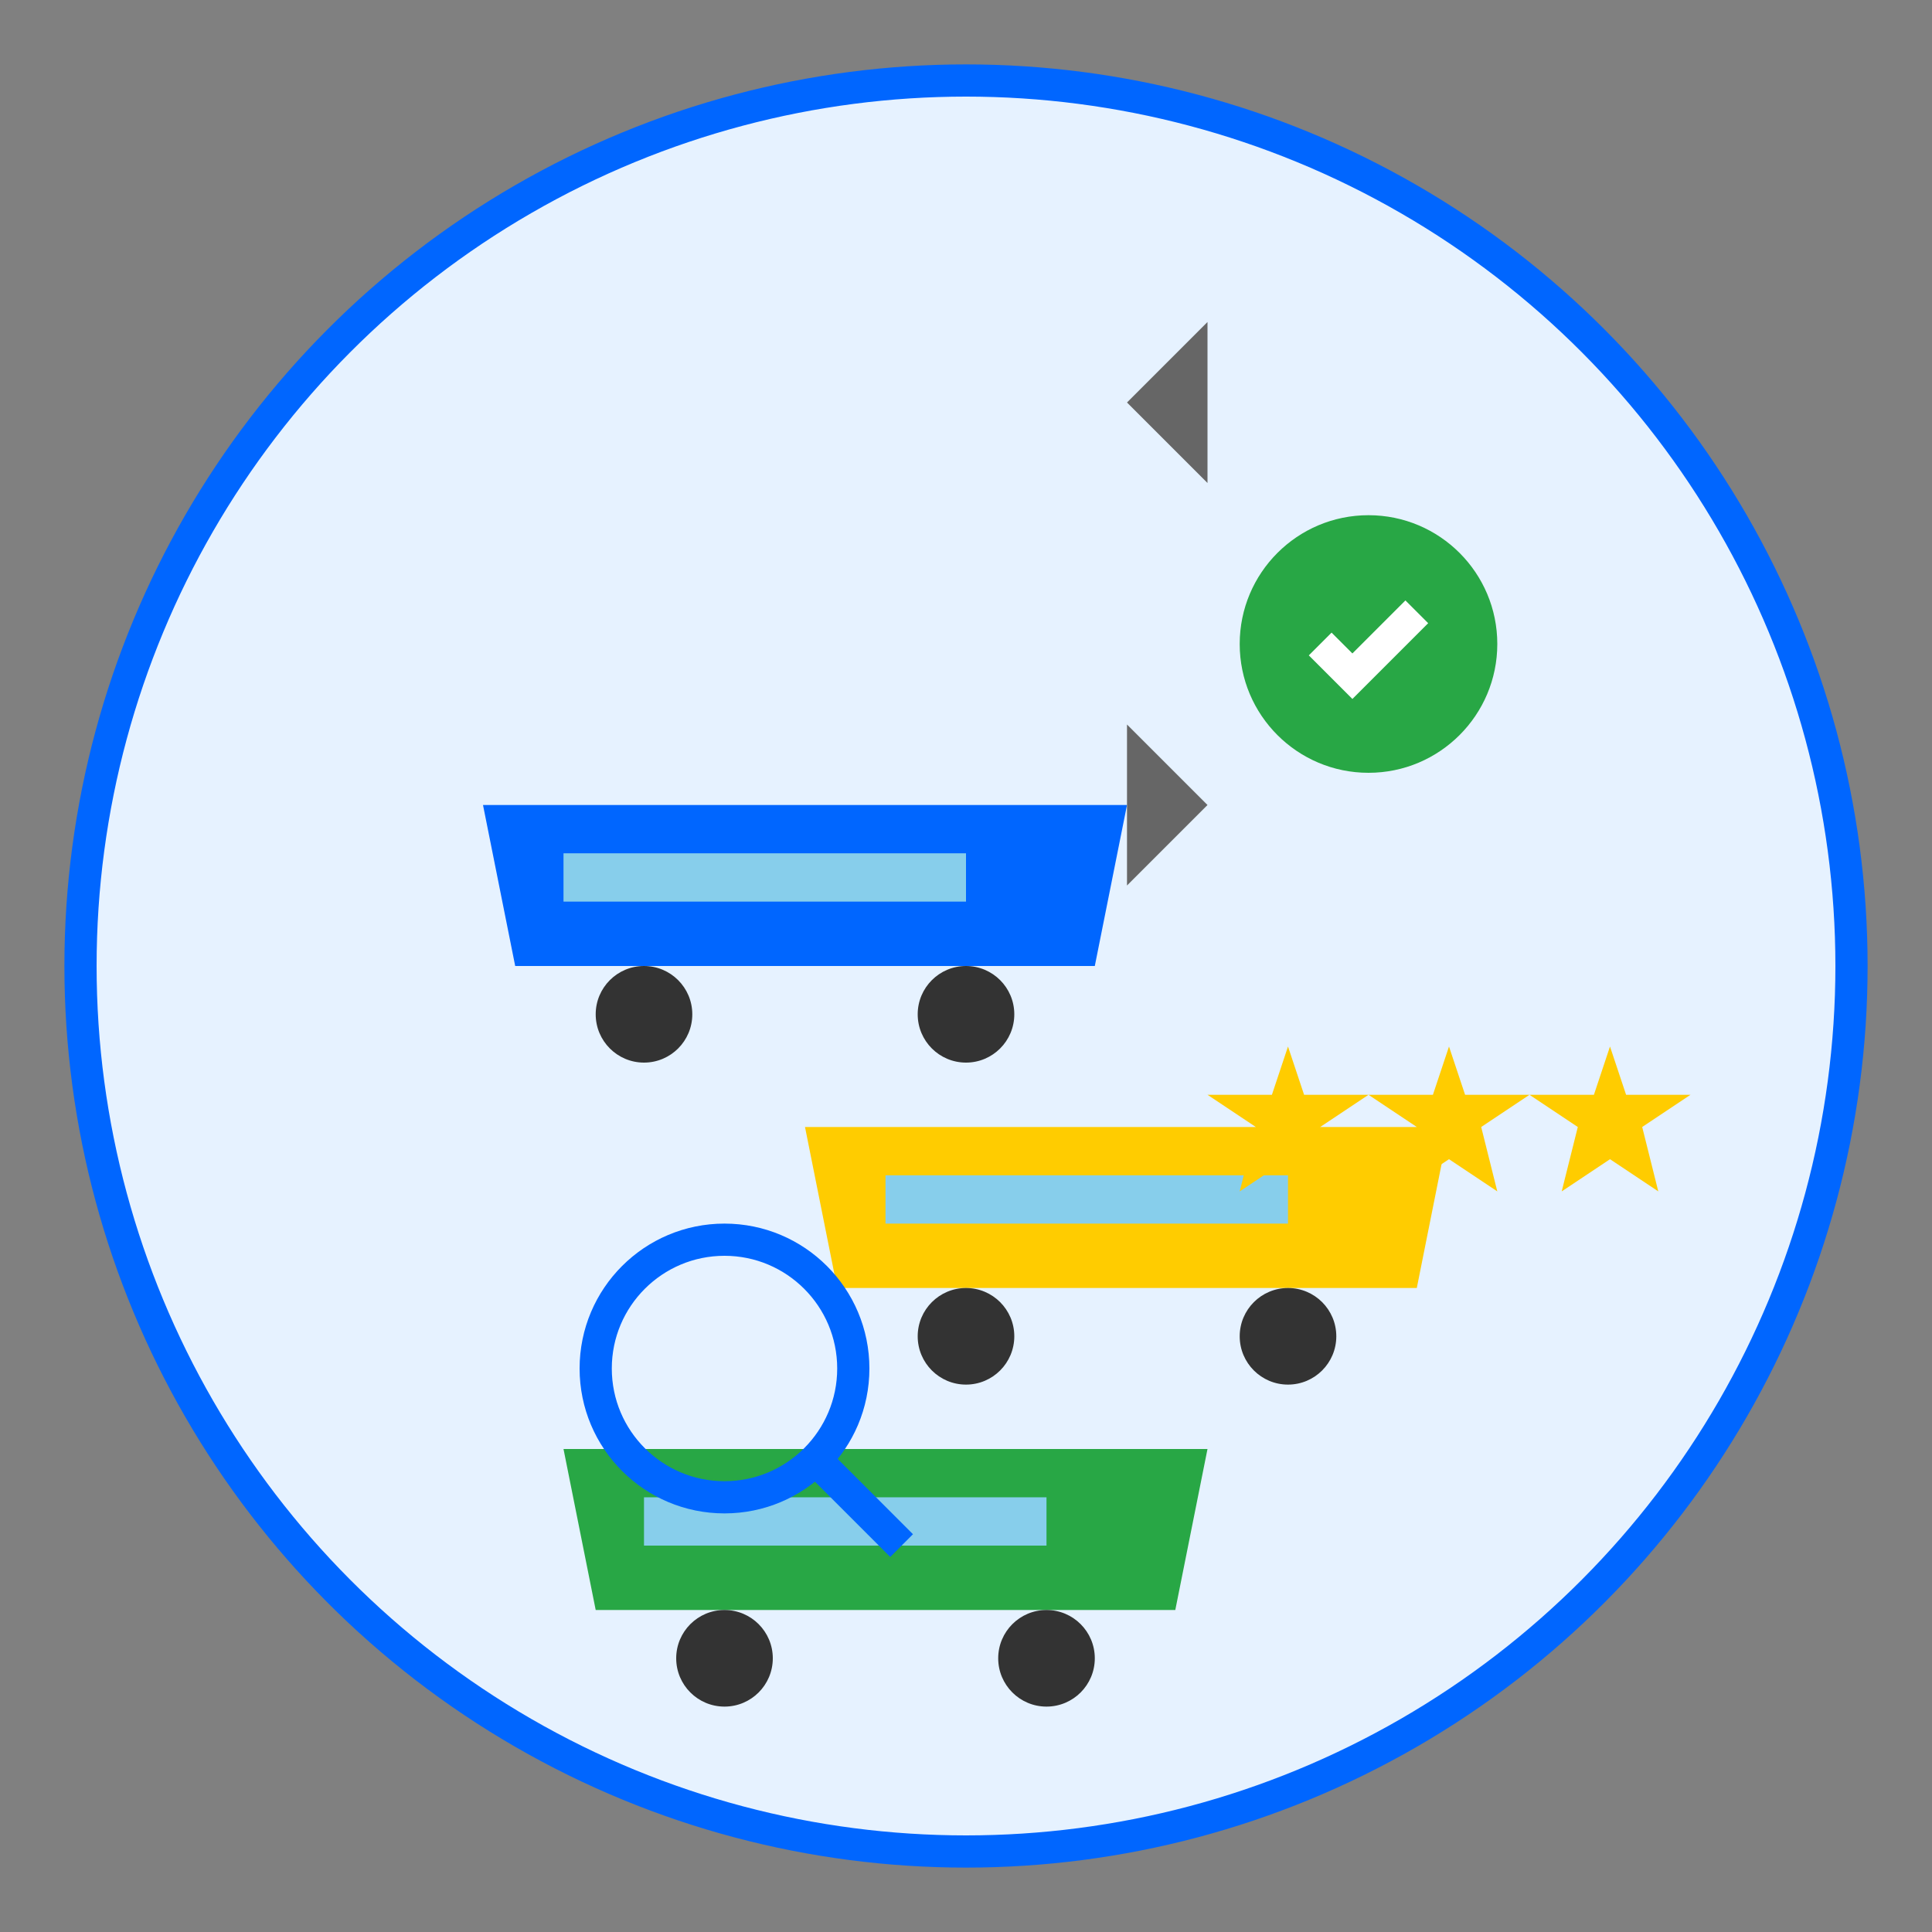 <svg width="120" height="120" viewBox="0 0 120 120" fill="none" xmlns="http://www.w3.org/2000/svg">
  <rect x="0" y="0" width="120" height="120" fill="#808080" stroke="none"/>
  <!-- Background circle -->
  <circle cx="60" cy="60" r="55" fill="#e6f2ff" stroke="#0066FF" stroke-width="2"/>
  
  <!-- Multiple cars representing selection -->
  <g transform="translate(20, 35)">
    <!-- Car 1 -->
    <path d="M10 15 L50 15 L48 25 L12 25 Z" fill="#0066FF"/>
    <circle cx="20" cy="28" r="3" fill="#333333"/>
    <circle cx="40" cy="28" r="3" fill="#333333"/>
    <rect x="15" y="18" width="25" height="3" fill="#87ceeb"/>
    
    <!-- Car 2 (slightly offset) -->
    <path d="M30 35 L70 35 L68 45 L32 45 Z" fill="#ffcc00"/>
    <circle cx="40" cy="48" r="3" fill="#333333"/>
    <circle cx="60" cy="48" r="3" fill="#333333"/>
    <rect x="35" y="38" width="25" height="3" fill="#87ceeb"/>
    
    <!-- Car 3 (different position) -->
    <path d="M15 55 L55 55 L53 65 L17 65 Z" fill="#28a745"/>
    <circle cx="25" cy="68" r="3" fill="#333333"/>
    <circle cx="45" cy="68" r="3" fill="#333333"/>
    <rect x="20" y="58" width="25" height="3" fill="#87ceeb"/>
  </g>
  
  <!-- Selection indicators -->
  <g>
    <!-- Checkmark -->
    <circle cx="85" cy="40" r="8" fill="#28a745"/>
    <path d="M82 40 L84 42 L88 38" stroke="white" stroke-width="2" fill="none"/>
    
    <!-- Magnifying glass -->
    <circle cx="45" cy="85" r="8" fill="none" stroke="#0066FF" stroke-width="2"/>
    <line x1="51" y1="91" x2="56" y2="96" stroke="#0066FF" stroke-width="2"/>
    
    <!-- Comparison arrows -->
    <path d="M70 25 L75 20 L75 30 Z" fill="#666666"/>
    <path d="M75 50 L70 55 L70 45 Z" fill="#666666"/>
  </g>
  
  <!-- Rating stars -->
  <g transform="translate(75, 65)">
    <path d="M5 0 L6 3 L10 3 L7 5 L8 9 L5 7 L2 9 L3 5 L0 3 L4 3 Z" fill="#ffcc00"/>
    <path d="M15 0 L16 3 L20 3 L17 5 L18 9 L15 7 L12 9 L13 5 L10 3 L14 3 Z" fill="#ffcc00"/>
    <path d="M25 0 L26 3 L30 3 L27 5 L28 9 L25 7 L22 9 L23 5 L20 3 L24 3 Z" fill="#ffcc00"/>
  </g>
</svg>
